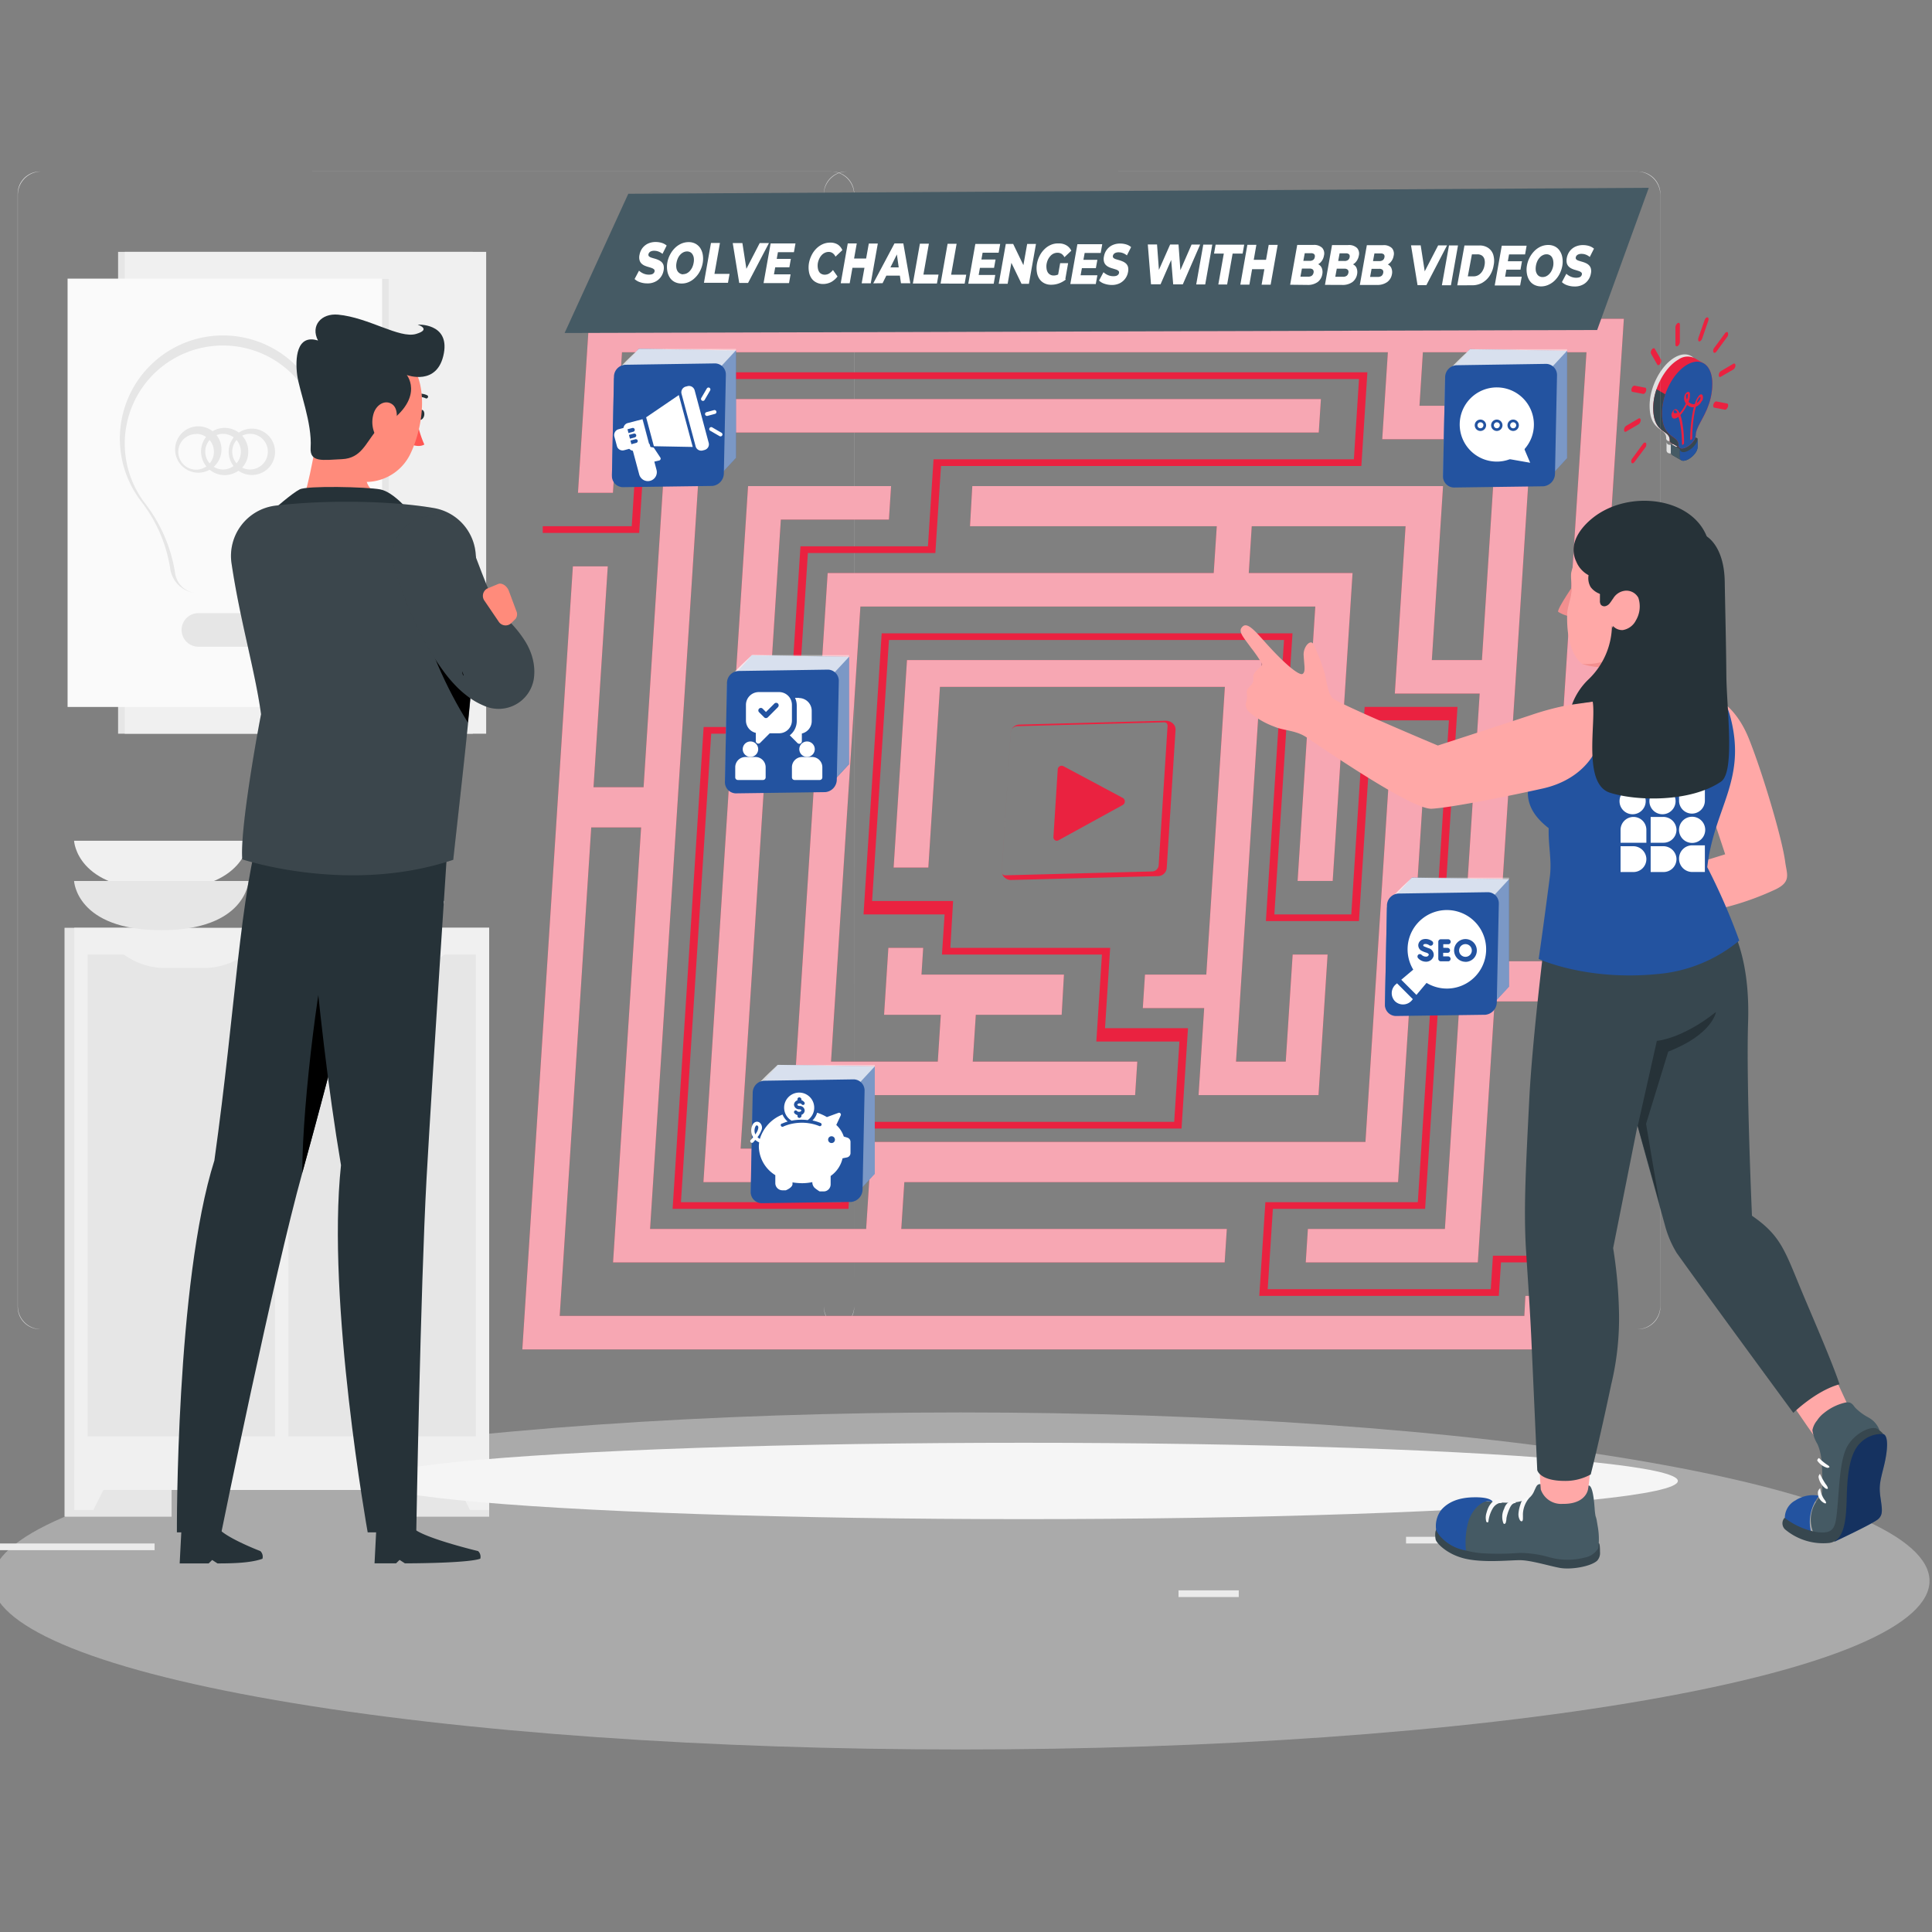 <svg id="Layer_1" data-name="Layer 1" xmlns="http://www.w3.org/2000/svg" viewBox="0 0 500 500"><rect x="0" y="0" width="500" height="500" fill="#808080" stroke="none"/><defs><style>.cls-1{fill:#e0e0e0;}.cls-2{fill:#37474f;}.cls-3{fill:#455a64;}.cls-4{fill:#ea2240;}.cls-5{fill:#2353a0;}.cls-6{fill:#aaa;}.cls-7{fill:#ebebeb;}.cls-8{fill:#f0f0f0;}.cls-9{fill:#e6e6e6;}.cls-10{fill:#f5f5f5;}.cls-11{fill:#fafafa;}.cls-12{opacity:0.6;}.cls-13,.cls-15,.cls-16,.cls-17,.cls-24{fill:#fff;}.cls-14{fill:none;}.cls-15,.cls-19{opacity:0.4;}.cls-15,.cls-16,.cls-19,.cls-24{isolation:isolate;}.cls-16{opacity:0.7;}.cls-17{fill-rule:evenodd;}.cls-18{fill:#ffa8a7;}.cls-20{fill:#263238;}.cls-21{fill:#f28f8f;}.cls-22{fill:#ff8b7b;}.cls-23{fill:#ff5652;}.cls-24{opacity:0.1;}</style></defs><title>Break Start-Up Challenges With Our Video</title><g id="freepik--idea-icon--inject-4"><path class="cls-1" d="M433.44,92.5c-3.6,2.08-6.52,7.66-6.52,12.46,0,6.88,4.28,5.58,4.28,8.36a.77.77,0,0,0,.65.84c.88.17,2.31-.62,3.18-1.83a2.88,2.88,0,0,0,.63-1.61h0c0-2.78,4.27-6.39,4.27-13.29C440,92.63,437,90.42,433.44,92.5Zm3.76,9a3,3,0,0,1-1.5,1.46c-.14.53-.28,1.17-.4,1.87a37.53,37.53,0,0,0-.54,6.17.63.63,0,0,1-.27.52h0c-.14.09-.26,0-.26-.19a38.43,38.43,0,0,1,.58-6.34c.11-.69.25-1.33.39-1.88a2,2,0,0,1-.69,0,2.4,2.4,0,0,1-1.05-.57,13.63,13.63,0,0,1-1,1.79,9,9,0,0,1-.69.84,10.37,10.37,0,0,1,.4,1.45,29.83,29.83,0,0,1,.55,5.73.6.6,0,0,1-.27.5c-.15.09-.27,0-.26-.21a30.32,30.32,0,0,0-.54-5.54,10.41,10.41,0,0,0-.41-1.45c-.66.51-1.19.55-1.5.28a1.25,1.25,0,0,1-.11-1.41,1.34,1.34,0,0,1,.73-.83c.42-.13.84.2,1.19,1a6.51,6.51,0,0,0,.63-.76,12,12,0,0,0,1-1.73,2.42,2.42,0,0,1-.39-1.79,1.66,1.66,0,0,1,.72-1.13c.36-.21.63-.1.73.29a4.58,4.58,0,0,1-.4,2.25,2.18,2.18,0,0,0,1,.57,1.67,1.67,0,0,0,.63,0,5.27,5.27,0,0,1,1.2-2.32c.28-.24.54-.24.73,0a1.57,1.57,0,0,1-.14,1.5Z"/><path class="cls-1" d="M435.9,111.62v2.19a2.94,2.94,0,0,1-.67,1.65c-.9,1.2-2.37,2.05-3.26,1.86a.79.79,0,0,1-.67-.89h0v-2a.8.8,0,0,0,.67.68c.89.18,2.36-.67,3.26-1.86A2.93,2.93,0,0,0,435.9,111.62Z"/><path class="cls-2" d="M437.11,112.16a3,3,0,0,1-.68,1.65,4.78,4.78,0,0,1-2.73,1.88l-1.25-.71v2a.86.86,0,0,0,.37.82l2.3,1.33a.94.94,0,0,0,.28.1c.9.17,2.37-.68,3.27-1.88a3,3,0,0,0,.68-1.66v-2.2Z"/><path class="cls-3" d="M432.85,117.8l2.29,1.32a.77.77,0,0,0,.29.1,1.41,1.41,0,0,0,.29,0l-1-1v-2l-1.05-.62h0l-1.25-.7v2A.87.87,0,0,0,432.85,117.8Z"/><path class="cls-4" d="M438.63,92.72a4.13,4.13,0,0,0-4.27.34c-3.6,2.08-6.51,7.66-6.51,12.46,0,6.88,4.27,5.58,4.27,8.36a.79.79,0,0,0,.37.74l2.27,1.31a.79.79,0,0,0,.29.11c.88.17,2.3-.63,3.19-1.83a3,3,0,0,0,.65-1.61c0-2.78,4.27-6.39,4.27-13.29,0-2.63-.87-4.48-2.25-5.27Z"/><path class="cls-5" d="M439.84,102.79a4.1,4.1,0,0,0-.74,1.51,2.09,2.09,0,0,0,.86-.88c.05-.1.21-.45.08-.63a.14.14,0,0,0-.17,0Z"/><path class="cls-5" d="M436.59,102a.43.43,0,0,0-.21.31,1.7,1.7,0,0,0,.21,1.06,2.85,2.85,0,0,0,.21-1.29C436.77,102,436.73,102,436.59,102Z"/><path class="cls-5" d="M433.33,106.11h0a.48.48,0,0,0-.15.22.43.43,0,0,0,.08.53c.17.14.47.14.85-.12C433.79,106.23,433.51,106.05,433.33,106.11Z"/><path class="cls-5" d="M436.64,94.38c-3.6,2.08-6.51,7.65-6.51,12.45,0,6.89,4.26,5.59,4.26,8.36a.79.79,0,0,0,.63.85c.88.17,2.3-.63,3.19-1.83a3,3,0,0,0,.65-1.61h0c0-2.78,4.27-6.39,4.27-13.29C443.16,94.51,440.25,92.3,436.64,94.38Zm3.76,9.43a3,3,0,0,1-1.51,1.46c-.14.53-.28,1.17-.4,1.87a37.53,37.53,0,0,0-.54,6.17.66.66,0,0,1-.26.52h0c-.15.09-.27,0-.27-.19a37.7,37.7,0,0,1,.55-6.37c.12-.68.25-1.33.4-1.87a2.3,2.3,0,0,1-.69-.05,2.4,2.4,0,0,1-1.06-.58,10.36,10.36,0,0,1-1.05,1.79,8,8,0,0,1-.69.85,10.37,10.37,0,0,1,.4,1.45,28.88,28.88,0,0,1,.55,5.72.63.63,0,0,1-.27.51c-.15.08-.26,0-.26-.21a30.43,30.43,0,0,0-.54-5.55,10.24,10.24,0,0,0-.4-1.44c-.66.5-1.19.54-1.51.28a1.27,1.27,0,0,1-.11-1.42,1.37,1.37,0,0,1,.73-.83c.43-.13.84.21,1.19,1a5.69,5.69,0,0,0,.63-.75,11.54,11.54,0,0,0,1-1.74,2.41,2.41,0,0,1-.4-1.79,1.66,1.66,0,0,1,.72-1.13c.36-.21.63-.09.73.29A4.37,4.37,0,0,1,437,104a2.05,2.05,0,0,0,1,.57,1.67,1.67,0,0,0,.63,0,5.22,5.22,0,0,1,1.22-2.34c.28-.23.55-.23.74,0a1.59,1.59,0,0,1-.11,1.54Z"/><path class="cls-5" d="M439.35,113.49v2.2a2.91,2.91,0,0,1-.67,1.64c-.9,1.21-2.36,2.06-3.25,1.87a.81.81,0,0,1-.68-.92h0v-2a.82.82,0,0,0,.68.71c.89.17,2.35-.68,3.25-1.87A2.86,2.86,0,0,0,439.35,113.49Z"/><path class="cls-2" d="M434.74,115.91l-2.25-1.29a.79.79,0,0,1-.37-.74c0-2.78-4.27-1.46-4.27-8.36a14.79,14.79,0,0,1,.86-4.79l2.27,1.32a15.06,15.06,0,0,0-.85,4.8c0,6.89,4.26,5.58,4.26,8.36A.81.81,0,0,0,434.74,115.91Z"/><path class="cls-2" d="M435.05,116a.79.79,0,0,1-.29-.11A1,1,0,0,0,435.05,116Z"/><path class="cls-4" d="M434.18,89.56c-.32.19-.58,0-.58-.43V84.72a1.37,1.37,0,0,1,.58-1.1c.32-.18.57,0,.57.43v4.41A1.33,1.33,0,0,1,434.18,89.56Z"/><path class="cls-4" d="M429.66,94.18c-.27.35-.63.43-.76.16l-1.6-2.77a1.14,1.14,0,0,1,.2-1.12c.27-.36.62-.44.76-.17l1.6,2.77A1.18,1.18,0,0,1,429.66,94.18Z"/><path class="cls-4" d="M426,101.23c-.15.45-.49.76-.76.71l-2.76-.53c-.27,0-.36-.45-.21-.9s.49-.75.76-.7l2.77.53C426.05,100.39,426.12,100.79,426,101.23Z"/><path class="cls-4" d="M424.61,108.74a1.37,1.37,0,0,1-.55,1.07l-3.21,1.87c-.3.18-.55,0-.55-.42a1.32,1.32,0,0,1,.55-1.06l3.21-1.88C424.36,108.15,424.61,108.34,424.61,108.74Z"/><path class="cls-4" d="M426,114.69a1.18,1.18,0,0,1-.2,1.13l-2.8,3.75c-.27.36-.63.44-.76.17a1.14,1.14,0,0,1,.21-1.12l2.76-3.76C425.47,114.5,425.81,114.42,426,114.69Z"/><path class="cls-4" d="M443.44,104.6c.16-.44.5-.76.76-.71l2.77.54c.26,0,.36.45.2.88s-.49.77-.75.72l-2.77-.53C443.38,105.44,443.29,105,443.44,104.6Z"/><path class="cls-4" d="M444.82,97.09a1.29,1.29,0,0,1,.56-1.06l3.19-1.88c.31-.18.56,0,.56.42a1.32,1.32,0,0,1-.56,1.06l-3.19,1.85C445,97.69,444.82,97.5,444.82,97.09Z"/><path class="cls-4" d="M443.44,91.14a1.19,1.19,0,0,1,.21-1.13l2.77-3.75c.26-.36.62-.44.75-.17a1.15,1.15,0,0,1-.2,1.13L444.2,91C443.94,91.35,443.6,91.41,443.44,91.14Z"/><path class="cls-4" d="M439.75,88.35c-.27,0-.36-.45-.21-.9l1.61-4.61c.15-.45.48-.76.75-.71s.36.45.2.89l-1.59,4.62C440.35,88.08,440,88.4,439.75,88.35Z"/></g><g id="freepik--Floor--inject-14"><path id="freepik--floor--inject-14-2" class="cls-6" d="M71.35,440c-97.91-17-97.92-44.67,0-61.7s256.66-17,354.57,0,97.92,44.66,0,61.7S169.27,457,71.35,440Z"/></g><rect class="cls-7" x="305" y="411.58" width="15.59" height="1.73"/><rect class="cls-7" x="363.88" y="397.72" width="13.86" height="1.73"/><rect class="cls-7" x="-1.56" y="399.45" width="41.57" height="1.73"/><rect class="cls-7" x="48.66" y="399.45" width="12.12" height="1.73"/><path class="cls-7" d="M221.08,338a6.06,6.06,0,0,1-6.08,6H10.61a6,6,0,0,1-6-6V50.39a6.06,6.06,0,0,1,6-6H215a6.05,6.05,0,0,1,6.05,6h0ZM10.36,44.39a5.79,5.79,0,0,0-5.78,5.8v288A5.8,5.8,0,0,0,10.36,344H215.28a5.82,5.82,0,0,0,5.8-5.8V50.2a5.82,5.82,0,0,0-5.8-5.8Z"/><path class="cls-7" d="M423.68,344H219.25a6.06,6.06,0,0,1-6.05-6V50.39a6.07,6.07,0,0,1,6.05-6H423.68a6.06,6.06,0,0,1,6,6V338A6,6,0,0,1,423.68,344ZM219,44.39a5.82,5.82,0,0,0-5.8,5.8v288A5.83,5.83,0,0,0,219,344H423.91a5.81,5.81,0,0,0,5.79-5.8V50.2a5.81,5.81,0,0,0-5.79-5.8Z"/><path class="cls-8" d="M19.17,217.59s.57,12.74,22.57,12.74,22.59-12.74,22.59-12.74Z"/><rect class="cls-9" x="98.89" y="240.11" width="27.71" height="152.41"/><polygon class="cls-8" points="121.64 390.79 126.6 390.79 126.6 380.4 116.44 380.4 121.64 390.79"/><rect class="cls-9" x="16.7" y="240.11" width="27.71" height="152.41"/><rect class="cls-8" x="19.22" y="240.11" width="107.38" height="145.49"/><rect class="cls-9" x="74.64" y="247.04" width="48.5" height="124.7"/><rect class="cls-9" x="22.68" y="247.04" width="48.5" height="124.7"/><path class="cls-8" d="M52.53,250.5H43A18.08,18.08,0,0,1,32,247H63.47A18,18,0,0,1,52.53,250.5Z"/><path class="cls-8" d="M104.19,250.5H94.65a18.08,18.08,0,0,1-11-3.46h31.41A18,18,0,0,1,104.19,250.5Z"/><polygon class="cls-8" points="24.17 390.79 19.22 390.79 19.22 380.4 29.37 380.4 24.17 390.79"/><path class="cls-9" d="M19.17,228s.57,12.73,22.57,12.73S64.33,228,64.33,228Z"/><path class="cls-10" d="M87.53,226.25s.35,7.77,13.72,7.77,13.69-7.77,13.69-7.77Z"/><path class="cls-9" d="M87.53,233.18s.35,7.76,13.72,7.76,13.69-7.76,13.69-7.76Z"/><rect class="cls-9" x="30.56" y="65.18" width="91.8" height="124.7"/><rect class="cls-8" x="32.29" y="65.18" width="93.53" height="124.7"/><rect class="cls-11" x="17.49" y="72.11" width="83.14" height="110.85"/><rect class="cls-9" x="98.89" y="72.11" width="1.73" height="110.85"/><path class="cls-9" d="M64.22,153.51H51.32a7.37,7.37,0,0,1-7.26-6.29,37.76,37.76,0,0,0-7.55-17.49,26.7,26.7,0,1,1,42.42,0,37.73,37.73,0,0,0-7.5,17.52A7.28,7.28,0,0,1,64.22,153.51Zm-6.5-64.09a25.38,25.38,0,0,0-20.24,40.76,39.34,39.34,0,0,1,7.85,18.21,6,6,0,0,0,5.9,5.12h13A5.92,5.92,0,0,0,70,148.45a39.36,39.36,0,0,1,7.86-18.24,25.37,25.37,0,0,0-19.4-40.78Z"/><path class="cls-9" d="M51.36,167.37H64.11A4.35,4.35,0,0,0,68.44,163h0a4.33,4.33,0,0,0-4.33-4.32H51.36A4.34,4.34,0,0,0,47,163h0a4.35,4.35,0,0,0,4.33,4.37Z"/><path class="cls-9" d="M60.63,122.43a6.11,6.11,0,1,1,3.62-5.55h0A5.88,5.88,0,0,1,60.63,122.43Zm-2.89-10.15a4.61,4.61,0,1,0,4.6,4.62h0a4.6,4.6,0,0,0-4.59-4.61Z"/><path class="cls-9" d="M51.32,122.33a6,6,0,1,1,6-6h0a6,6,0,0,1-6,6Zm-.56-10a4.61,4.61,0,1,0,4.6,4.62h0a4.6,4.6,0,0,0-4.54-4.66h-.06Z"/><path class="cls-9" d="M67.55,122.44a6,6,0,1,1,3.63-5.55h0A5.91,5.91,0,0,1,67.55,122.44Zm-2.84-10.16a4.61,4.61,0,1,0,4.61,4.61h0a4.6,4.6,0,0,0-4.59-4.61Z"/><ellipse id="freepik--path--inject-2" class="cls-10" cx="264.96" cy="383.27" rx="169.27" ry="9.88"/><path class="cls-4" d="M260.82,227.61a2.7,2.7,0,0,1-.73-.43,2.12,2.12,0,0,1-.82-1.78l2.3-35.8a2.28,2.28,0,0,1,2.27-2.08l37.84-1a2.63,2.63,0,0,1,1.74.62,2.07,2.07,0,0,1,.81,1.77l-2.29,35.83a2.3,2.3,0,0,1-2.27,2l-37.84,1A2.68,2.68,0,0,1,260.82,227.61ZM301.63,187a.87.87,0,0,0-.45-.06l-38,1a1.74,1.74,0,0,0-1.61,1.61l-2.3,35.95a1,1,0,0,0,.29.85,1.1,1.1,0,0,0,.63.18l38-1a1.73,1.73,0,0,0,1.67-1.57l2.3-36a1,1,0,0,0-.29-.85A.66.66,0,0,0,301.63,187Z"/><path class="cls-4" d="M272.63,216.58l1.11-17.4a1,1,0,0,1,1-1,.88.88,0,0,1,.42.08l15.49,8.28a1.06,1.06,0,0,1,.26,1.48,1.1,1.1,0,0,1-.38.33l-16.6,9.12a.85.85,0,0,1-1.17-.32A.81.81,0,0,1,272.63,216.58Z"/><polygon class="cls-4" points="394.5 340.56 144.85 340.56 153.01 214.13 165.92 214.13 158.66 326.71 316.94 326.71 317.5 318.05 233.25 318.05 234.04 305.93 361.82 305.93 368.96 195.08 359.87 195.08 353.38 295.53 225.61 295.53 224.16 318.05 168.24 318.05 181.53 111.94 341.29 111.94 341.85 103.28 173.03 103.28 166.56 203.74 153.6 203.74 157.29 146.58 148.26 146.58 135.18 349.23 402.95 349.23 403.84 335.37 394.77 335.37 394.5 340.56"/><polygon class="cls-4" points="152.49 82.5 149.58 127.53 158.63 127.53 160.97 91.16 359.18 91.16 357.72 113.67 387.21 113.67 383.52 170.83 370.56 170.83 373.46 125.8 251.63 125.8 251.04 136.19 314.9 136.19 314.11 148.31 214.2 148.31 205.72 279.78 205.42 284.31 204.59 297.26 191.67 297.26 197.93 200.27 188.86 200.27 182.05 305.93 213.05 305.93 214.5 283.41 293.77 283.41 294.33 274.75 251.75 274.75 252.54 262.63 274.76 262.63 275.35 252.23 238.48 252.23 238.92 245.31 229.91 245.31 228.8 262.63 243.48 262.63 242.7 274.75 215.07 274.75 222.67 156.97 340.4 156.97 335.82 227.99 344.9 227.99 350.04 148.31 323.18 148.31 323.95 136.19 363.76 136.19 360.98 179.49 382.94 179.49 379.48 233.18 388.55 233.18 396.81 105.01 367.36 105.01 368.24 91.16 410.58 91.16 400.42 248.77 378.41 248.77 373.94 318.05 338.48 318.05 337.93 326.71 382.46 326.71 386.82 259.16 399.81 259.16 396.13 316.32 405.17 316.32 420.25 82.5 152.49 82.5"/><polygon class="cls-4" points="199.29 177.76 202.08 134.46 230.05 134.46 230.61 125.8 193.6 125.8 190.25 177.76 199.29 177.76"/><polygon class="cls-4" points="310.19 283.41 341.23 283.41 343.58 247.04 334.54 247.04 332.75 274.75 319.88 274.75 320.71 261.92 320.99 257.43 326.58 170.83 234.73 170.83 231.27 224.52 240.25 224.52 243.26 177.76 317 177.76 312.19 252.23 296.32 252.23 295.76 260.89 311.64 260.89 310.19 283.41"/><g class="cls-12"><polygon class="cls-13" points="394.5 340.56 144.85 340.56 153.01 214.13 165.92 214.13 158.66 326.71 316.94 326.71 317.5 318.05 233.25 318.05 234.04 305.93 361.82 305.93 368.96 195.08 359.87 195.08 353.38 295.53 225.61 295.53 224.16 318.05 168.24 318.05 181.53 111.94 341.29 111.94 341.85 103.28 173.03 103.28 166.56 203.74 153.6 203.74 157.29 146.58 148.26 146.58 135.18 349.23 402.95 349.23 403.84 335.37 394.77 335.37 394.5 340.56"/><polygon class="cls-13" points="152.49 82.5 149.58 127.53 158.63 127.53 160.97 91.16 359.18 91.16 357.72 113.67 387.21 113.67 383.52 170.83 370.56 170.83 373.46 125.8 251.63 125.8 251.04 136.19 314.9 136.19 314.11 148.31 214.2 148.31 205.72 279.78 205.42 284.31 204.59 297.26 191.67 297.26 197.93 200.27 188.86 200.27 182.05 305.93 213.05 305.93 214.5 283.41 293.77 283.41 294.33 274.75 251.75 274.75 252.54 262.63 274.76 262.63 275.35 252.23 238.48 252.23 238.92 245.31 229.91 245.31 228.8 262.63 243.48 262.63 242.7 274.75 215.07 274.75 222.67 156.97 340.4 156.97 335.82 227.99 344.9 227.99 350.04 148.31 323.18 148.31 323.95 136.19 363.76 136.19 360.98 179.49 382.94 179.49 379.48 233.18 388.55 233.18 396.81 105.01 367.36 105.01 368.24 91.16 410.58 91.16 400.42 248.77 378.41 248.77 373.94 318.05 338.48 318.05 337.93 326.71 382.46 326.71 386.82 259.16 399.81 259.16 396.13 316.32 405.17 316.32 420.25 82.5 152.49 82.5"/><polygon class="cls-13" points="199.29 177.76 202.08 134.46 230.05 134.46 230.61 125.8 193.6 125.8 190.25 177.76 199.29 177.76"/><polygon class="cls-13" points="310.19 283.41 341.23 283.41 343.58 247.04 334.54 247.04 332.75 274.75 319.88 274.75 320.71 261.92 320.99 257.43 326.58 170.83 234.73 170.83 231.27 224.52 240.25 224.52 243.26 177.76 317 177.76 312.19 252.23 296.32 252.23 295.76 260.89 311.64 260.89 310.19 283.41"/></g><polygon class="cls-4" points="387.89 335.37 325.9 335.37 327.48 311.12 366.93 311.12 374.98 186.42 355.04 186.42 351.69 238.38 327.61 238.38 332.3 165.63 230.06 165.63 225.7 233.18 246.66 233.18 245.95 245.31 287.31 245.31 285.98 266.09 307.45 266.09 305.78 292.07 220.92 292.07 219.58 312.85 174.07 312.85 182.1 188.15 204.14 188.15 207.16 141.39 240.15 141.39 241.6 118.87 350.38 118.87 351.71 98.09 167.99 98.09 165.42 137.92 140.46 137.92 140.46 136.19 163.49 136.19 166.05 96.35 353.88 96.35 352.32 120.6 243.53 120.6 242.07 143.12 209.08 143.12 206.07 189.88 184.06 189.88 176.23 311.12 217.66 311.12 219 290.34 303.88 290.34 305.23 269.55 283.73 269.55 285.18 247.04 243.78 247.04 244.46 236.65 223.48 236.65 228.18 163.9 334.5 163.9 329.8 236.65 349.71 236.65 353.17 182.95 377.2 182.95 368.82 312.85 329.42 312.85 328.08 333.64 385.81 333.64 386.37 324.98 412.38 324.98 412.38 326.71 388.46 326.71 387.89 335.37"/><polyline class="cls-14" points="158.65 85.49 159.21 85.49 183.08 87.89 183.08 114.23 183.08 86.69"/><path class="cls-5" d="M405.56,90.81v27.76L402.41,122l-2.28,2.48a2.65,2.65,0,0,1-1.93.9l-22.1.32a2.7,2.7,0,0,1-2.64-2.76v-.17l.26-12.15.1-5,.15-7v-.38a3.6,3.6,0,0,1,.82-1.7l.91-1c.28-.29.59-.64.95-1,1.77-1.91,3.46-3.81,3.77-4.17"/><path class="cls-15" d="M405.56,90.37h0v28.2L402.41,122l-2.28,2.48a2.65,2.65,0,0,1-1.93.9l-22.1.32a2.7,2.7,0,0,1-2.64-2.76v-.17l.26-12.15.1-5,.15-7v-.38a3.6,3.6,0,0,1,.82-1.7l.91-1c.28-.29.59-.64.95-1,1.77-1.91,3.46-3.81,3.77-4.17"/><path class="cls-16" d="M380.42,90.37c-.33.39-2.62,2.39-4.43,4.34h0c-.68.72-1.22,1.31-1.46,1.55a3.27,3.27,0,0,1,1.18-.72,1.85,1.85,0,0,1,.66-.09l22.46-.32a2.51,2.51,0,0,1,1.88.86l1.15-1.22,3.71-4"/><path class="cls-16" d="M374.48,96.35l-.23.26a1.46,1.46,0,0,1,.16-.19Z"/><path class="cls-5" d="M399.44,125.85l-23.21.32a2.88,2.88,0,0,1-2.78-3s0-.08,0-.12L374,97.68a3.13,3.13,0,0,1,2.9-3.16l23.27-.35a2.88,2.88,0,0,1,2.78,3s0,.08,0,.12l-.52,25.34A3.3,3.3,0,0,1,399.44,125.85Z"/><path class="cls-13" d="M392.39,110.06a.78.78,0,1,1-.78-.78A.78.78,0,0,1,392.39,110.06Z"/><path class="cls-13" d="M383.9,110.06a.76.76,0,0,1-.75.77h0a.76.76,0,0,1-.78-.76h0a.78.78,0,0,1,.78-.78.76.76,0,0,1,.77.77Z"/><path class="cls-13" d="M388.14,110.06a.76.76,0,0,1-.75.77h0a.76.76,0,0,1-.78-.76h0a.78.78,0,0,1,.78-.78.76.76,0,0,1,.77.77Z"/><path class="cls-13" d="M396.31,113.36a9.49,9.49,0,0,0,.66-3.49,9.6,9.6,0,1,0-9.61,9.59h0a9.43,9.43,0,0,0,3.33-.6h.18l5.14.9-1.41-3.31a.34.34,0,0,1,.06-.36A9.73,9.73,0,0,0,396.31,113.36Zm-13.18-1.83a1.47,1.47,0,1,1,1.47-1.47,1.47,1.47,0,0,1-1.47,1.47Zm4.24,0a1.47,1.47,0,1,1,1.47-1.47,1.47,1.47,0,0,1-1.47,1.47Zm4.24,0a1.47,1.47,0,1,1,1.47-1.47,1.47,1.47,0,0,1-1.47,1.47Z"/><path class="cls-5" d="M219.73,170v27.77l-3.15,3.41-2.29,2.48a2.62,2.62,0,0,1-1.93.9l-22.1.32a2.7,2.7,0,0,1-2.63-2.77V202l.25-12.16.11-5,.14-7v-.38a3.53,3.53,0,0,1,.83-1.7c.1-.12.44-.48.91-1,.27-.28.58-.63.94-1,1.77-1.92,3.46-3.81,3.77-4.17"/><path class="cls-15" d="M219.73,169.54h0v28.2l-3.15,3.41-2.29,2.48a2.62,2.62,0,0,1-1.93.9l-22.1.32a2.7,2.7,0,0,1-2.63-2.77v-.16l.25-12.16.11-5,.14-7v-.38a3.53,3.53,0,0,1,.83-1.7c.1-.12.44-.48.91-1,.27-.28.58-.63.94-1,1.77-1.92,3.46-3.81,3.77-4.17"/><path class="cls-16" d="M194.58,169.54c-.33.39-2.62,2.38-4.43,4.34h0c-.68.72-1.22,1.3-1.46,1.54a3.31,3.31,0,0,1,1.19-.72,1.6,1.6,0,0,1,.65-.08L213,174.3a2.44,2.44,0,0,1,1.88.86L216,174l3.72-4"/><path class="cls-16" d="M188.64,175.52l-.23.26a1.46,1.46,0,0,1,.16-.19Z"/><path class="cls-5" d="M213.6,205l-23.21.32a2.89,2.89,0,0,1-2.78-3,.34.34,0,0,0,0-.1l.53-25.41a3.12,3.12,0,0,1,2.9-3.16l23.26-.35a2.88,2.88,0,0,1,2.78,3,.41.41,0,0,0,0,.11l-.52,25.35A3.27,3.27,0,0,1,213.6,205Z"/><path class="cls-13" d="M194.22,191.89a2,2,0,1,0,2,2A2,2,0,0,0,194.22,191.89Z"/><path class="cls-13" d="M198.15,198.55a2.65,2.65,0,0,0-2.65-2.64h-2.57a2.65,2.65,0,0,0-2.65,2.64v2.65a.68.68,0,0,0,.66.66h6.55a.68.68,0,0,0,.66-.66Z"/><path class="cls-13" d="M208.86,191.89a2,2,0,1,0,2,2A2,2,0,0,0,208.86,191.89Z"/><path class="cls-13" d="M212.82,198.55a2.65,2.65,0,0,0-2.65-2.64H207.6a2.65,2.65,0,0,0-2.65,2.64v2.65a.68.68,0,0,0,.66.66h6.55a.68.68,0,0,0,.66-.66Z"/><path class="cls-13" d="M201.64,179.11h-5.29a3.32,3.32,0,0,0-3.3,3.31v4a3.27,3.27,0,0,0,2.55,3.24v2.12a.66.66,0,0,0,1.13.47l2.48-2.48h2.43a3.31,3.31,0,0,0,3.31-3.31v-4a3.31,3.31,0,0,0-3.27-3.35Zm-.3,3.9-2.64,2.64a.66.66,0,0,1-.93,0h0l-1.32-1.32a.66.66,0,0,1,0-.93h0a.65.65,0,0,1,.92,0h0l.86.86,2.18-2.18a.65.65,0,0,1,.92,0h0a.67.67,0,0,1,0,.93Z"/><path class="cls-13" d="M206.75,180.6h-1a4.64,4.64,0,0,1,.45,2v4a4.69,4.69,0,0,1-1.81,3.7l2,2a.66.66,0,0,0,.93,0,.65.65,0,0,0,.2-.47v-2a3.29,3.29,0,0,0,2.55-3.25V184a3.31,3.31,0,0,0-3.27-3.35Z"/><path class="cls-5" d="M390.53,227.57v27.77l-3.15,3.41-2.28,2.48a2.65,2.65,0,0,1-1.93.9l-22.1.32a2.7,2.7,0,0,1-2.64-2.76v-.17l.26-12.16.1-5,.15-7V235a3.6,3.6,0,0,1,.82-1.7l.91-1c.28-.28.59-.63.95-1,1.77-1.92,3.46-3.81,3.77-4.17"/><path class="cls-15" d="M390.53,227.14h0v28.2l-3.15,3.41-2.28,2.48a2.65,2.65,0,0,1-1.93.9l-22.1.32a2.7,2.7,0,0,1-2.64-2.76v-.17l.26-12.16.1-5,.15-7V235a3.6,3.6,0,0,1,.82-1.7l.91-1c.28-.28.59-.63.95-1,1.77-1.92,3.46-3.81,3.77-4.17"/><path class="cls-16" d="M365.39,227.14c-.34.39-2.62,2.39-4.43,4.34h0c-.68.72-1.22,1.3-1.46,1.54a3.41,3.41,0,0,1,1.18-.72,1.64,1.64,0,0,1,.66-.08l22.46-.32a2.47,2.47,0,0,1,1.88.86l1.15-1.22,3.71-4"/><path class="cls-16" d="M359.45,233.12l-.23.26a1.46,1.46,0,0,1,.16-.19Z"/><path class="cls-5" d="M384.41,262.62l-23.21.32a2.88,2.88,0,0,1-2.78-3s0-.08,0-.12l.52-25.41a3.13,3.13,0,0,1,2.9-3.16l23.27-.35a2.88,2.88,0,0,1,2.78,3,.41.41,0,0,0,0,.11l-.52,25.35A3.29,3.29,0,0,1,384.41,262.62Z"/><path class="cls-13" d="M361.2,254.78a3,3,0,0,0-.28,4.23l.09.1h0a3,3,0,0,0,4.24-.07l.1-.11.29-.35-4.09-4.1Z"/><circle class="cls-13" cx="379.26" cy="245.98" r="1.65"/><path class="cls-13" d="M374.45,235.52a10.16,10.16,0,0,0-8.7,15.42l-3.1,2.62,3.92,3.92,2.62-3.11a10.16,10.16,0,1,0,5.26-18.85ZM367,247.11a.65.65,0,0,1,.91,0h0a1.57,1.57,0,0,0,1.12.46.68.68,0,0,0,.73-.46c.06-.29-.41-.49-.55-.54a6.52,6.52,0,0,1-1.47-.61,1.61,1.61,0,0,1-.68-1.51,1.68,1.68,0,0,1,1.22-1.36,2.76,2.76,0,0,1,2.4.52.65.65,0,0,1-.83,1h0a1.51,1.51,0,0,0-1.2-.28.38.38,0,0,0-.31.31.25.25,0,0,0,.15.26c.21.09.67.29,1.16.47a1.79,1.79,0,0,1,1.38,2,2,2,0,0,1-2,1.52,2.75,2.75,0,0,1-2-.89.65.65,0,0,1,0-.91Zm7.59-1.8a.67.67,0,0,1,.67.52.65.65,0,0,1-.52.76h-1.25v.92h1.24a.67.67,0,0,1,.67.52.65.65,0,0,1-.52.76h-2a.65.65,0,0,1-.65-.65v-4.42a.65.65,0,0,1,.65-.64h1.88a.67.67,0,0,1,.67.52.65.65,0,0,1-.52.76h-1.39v.92Zm4.67,3.6A2.94,2.94,0,1,1,382.2,246h0a2.93,2.93,0,0,1-2.93,2.93h0Z"/><path class="cls-5" d="M226.39,276v27.77l-3.14,3.41L221,309.67a2.65,2.65,0,0,1-1.93.9l-22.1.32a2.7,2.7,0,0,1-2.64-2.76V308l.26-12.15.1-5,.15-7v-.38a3.6,3.6,0,0,1,.82-1.7l.91-1c.28-.29.59-.64,1-1,1.77-1.92,3.46-3.81,3.77-4.17"/><path class="cls-15" d="M226.39,275.58h0v28.2l-3.14,3.41L221,309.67a2.65,2.65,0,0,1-1.93.9l-22.1.32a2.7,2.7,0,0,1-2.64-2.76V308l.26-12.15.1-5,.15-7v-.38a3.6,3.6,0,0,1,.82-1.7l.91-1c.28-.29.59-.64,1-1,1.77-1.92,3.46-3.81,3.77-4.17"/><path class="cls-16" d="M201.25,275.58c-.33.39-2.62,2.39-4.43,4.34h0c-.68.72-1.22,1.3-1.46,1.54a3.24,3.24,0,0,1,1.18-.71,1.49,1.49,0,0,1,.66-.09l22.46-.32a2.44,2.44,0,0,1,1.88.86l1.15-1.22,3.71-4"/><path class="cls-16" d="M195.31,281.56l-.23.26a1.46,1.46,0,0,1,.16-.19Z"/><path class="cls-5" d="M220.27,311.06l-23.21.32a2.88,2.88,0,0,1-2.78-3s0-.08,0-.12l.52-25.41a3.13,3.13,0,0,1,2.9-3.16l23.27-.35a2.88,2.88,0,0,1,2.78,3,.41.41,0,0,0,0,.11l-.52,25.35A3.27,3.27,0,0,1,220.27,311.06Z"/><path id="Layer1" class="cls-13" d="M206.87,282.76a3.9,3.9,0,0,0-2,7.27,12.82,12.82,0,0,1,2.55-.25,12.28,12.28,0,0,1,1.6.1,3.9,3.9,0,0,0-2.2-7.12Zm.55,5.79v.34a.66.66,0,0,1-.55.44.51.51,0,0,1-.48-.44v-.3a1.55,1.55,0,0,1-.81-.51.44.44,0,0,1,.08-.62h0a.43.43,0,0,1,.6.07h0a.67.67,0,0,0,.53.21.72.72,0,0,0,.45-.13.28.28,0,0,0,.13-.2c0-.21-.23-.32-.51-.32h-.07a1.32,1.32,0,0,1-1.31-1.2,1.26,1.26,0,0,1,.9-1.13v-.34a.5.5,0,0,1,.48-.43.64.64,0,0,1,.55.43v.3a1.62,1.62,0,0,1,.74.52.44.44,0,0,1-.61.63.39.39,0,0,1-.08-.1.7.7,0,0,0-.53-.21.67.67,0,0,0-.45.14.21.21,0,0,0-.1.28.24.24,0,0,0,.1.1.67.67,0,0,0,.45.14H207a1.25,1.25,0,0,1,1.25,1.2,1.24,1.24,0,0,1-.94,1.13Zm11.83,5.85-.88-.26a7.12,7.12,0,0,0-1.94-3l1.16-2.5a.45.45,0,0,0-.08-.48A.44.44,0,0,0,217,288l-3,1.1a12.14,12.14,0,0,0-2.52-1.13,4.65,4.65,0,0,1-1.22,2,12.92,12.92,0,0,1,2.09.64.44.44,0,0,1,.25.57h0a.45.45,0,0,1-.58.24,11.56,11.56,0,0,0-2.71-.73h0a11.75,11.75,0,0,0-1.78-.13,12.39,12.39,0,0,0-2.72.3,10.34,10.34,0,0,0-1.09.3,9.49,9.49,0,0,0-1,.39.44.44,0,0,1-.6-.15.44.44,0,0,1,.15-.61l.1,0a13.1,13.1,0,0,1,1.48-.54,4.76,4.76,0,0,1-1.33-1.81,9.85,9.85,0,0,0-5.87,6.31,2.67,2.67,0,0,1-.61-.45,7.14,7.14,0,0,0,1-1.76,1.68,1.68,0,0,0-.35-1.93,1.15,1.15,0,0,0-1-.29,1.41,1.41,0,0,0-.78.53,3.27,3.27,0,0,0,0,3.46,8.29,8.29,0,0,1-.62.71.44.44,0,0,0,0,.62.45.45,0,0,0,.63,0s.23-.25.55-.63a4.05,4.05,0,0,0,1,.64,8.47,8.47,0,0,0-.08,1.13,8.9,8.9,0,0,0,4.26,7.35v2.06a1.86,1.86,0,0,0,1.86,1.86h.85s1.85-.71,1.74-1.73V306a16.76,16.76,0,0,0,2.45.21,12.7,12.7,0,0,0,2.68-.28v.16a2.08,2.08,0,0,0,.58,1.31,10.09,10.09,0,0,0,1.31.94h1a1.89,1.89,0,0,0,.67-.11,1.85,1.85,0,0,0,1.18-1.75v-2.14a7.59,7.59,0,0,0,3.08-4.57l1.14-.23a1.15,1.15,0,0,0,.92-1.12V295.5a1.15,1.15,0,0,0-.91-1.1Zm-23.77-.81a2.49,2.49,0,0,1-.08-1.8c.14-.39.37-.71.66-.46a.61.61,0,0,1,.19.54,2.73,2.73,0,0,1-.32,1q-.21.38-.45.72Zm19.72,2.23a.88.88,0,1,1,.88-.88.87.87,0,0,1-.88.88Z"/><path class="cls-5" d="M190.48,90.72v27.76l-3.15,3.42-2.28,2.47a2.62,2.62,0,0,1-1.93.9l-22.1.33a2.71,2.71,0,0,1-2.64-2.78h0v-.15l.25-12.15.11-5,.14-7v-.39a3.76,3.76,0,0,1,.83-1.7l.91-1,.95-1c1.77-1.91,3.46-3.8,3.77-4.16"/><path class="cls-15" d="M190.48,90.29h0v28.19l-3.15,3.42-2.28,2.47a2.62,2.62,0,0,1-1.93.9l-22.1.33a2.71,2.71,0,0,1-2.64-2.78h0v-.15l.25-12.15.11-5,.14-7v-.39a3.76,3.76,0,0,1,.83-1.7l.91-1,.95-1c1.77-1.91,3.46-3.8,3.77-4.16"/><path class="cls-16" d="M165.34,90.29c-.34.38-2.62,2.38-4.43,4.33h0c-.69.72-1.23,1.31-1.46,1.55a3.27,3.27,0,0,1,1.18-.72,1.64,1.64,0,0,1,.66-.08L183.75,95a2.48,2.48,0,0,1,1.88.87l1.15-1.23,3.71-4"/><path class="cls-16" d="M159.4,96.26l-.23.26.16-.18Z"/><path class="cls-5" d="M184.36,125.76l-23.21.32a2.88,2.88,0,0,1-2.78-3,.41.41,0,0,0,0-.11l.52-25.41a3.12,3.12,0,0,1,2.9-3.16l23.27-.35A2.86,2.86,0,0,1,187.85,97s0,.1,0,.15l-.52,25.34A3.3,3.3,0,0,1,184.36,125.76Z"/><g id="Icon"><path class="cls-17" d="M162.37,111a.5.5,0,0,0-.61-.36h0l-1.67.45a1.48,1.48,0,0,0-.92.7A1.55,1.55,0,0,0,159,113c.2.73.47,1.72.66,2.45a1.48,1.48,0,0,0,.7.92,1.54,1.54,0,0,0,1.15.15l1.66-.45a.51.51,0,0,0,.36-.62Z"/><path class="cls-17" d="M168.18,115.11a.51.51,0,0,0-.62-.36l-3.51.94a.51.51,0,0,0-.36.62l1.74,6.48a2.35,2.35,0,0,0,1.08,1.41,2.31,2.31,0,0,0,1.76.23h0a2.31,2.31,0,0,0,1.64-2.82v0c-.64-2.42-1.73-6.48-1.73-6.48Z"/><path class="cls-17" d="M168,115.62a.5.5,0,0,0-.6.38.65.65,0,0,0,0,.24l.81,3a.49.49,0,0,0,.6.35h0l1.77-.41a.51.51,0,0,0,.39-.59.49.49,0,0,0-.08-.18l-1.59-2.4a.47.47,0,0,0-.32-.21Z"/><path class="cls-17" d="M184.78,106.14l-1.94.52a.51.51,0,0,0-.36.62.52.52,0,0,0,.62.35l1.94-.52a.5.5,0,0,0,.36-.61h0A.51.51,0,0,0,184.78,106.14Z"/><path class="cls-17" d="M182.92,100.55,181.49,103a.5.5,0,1,0,.87.5l1.43-2.46a.52.52,0,0,0-.19-.69.51.51,0,0,0-.68.2Z"/><path class="cls-17" d="M186.72,112l-2.46-1.43a.52.52,0,0,0-.67.28.5.5,0,0,0,.17.6l2.46,1.42a.5.5,0,1,0,.5-.87Z"/><path class="cls-17" d="M179.77,101a1.56,1.56,0,0,0-.7-.91,1.49,1.49,0,0,0-1.15-.15l-.47.12a1.52,1.52,0,0,0-1.07,1.85l3.65,13.6a1.48,1.48,0,0,0,.7.92,1.52,1.52,0,0,0,1.14.15l.48-.13a1.56,1.56,0,0,0,.91-.7,1.49,1.49,0,0,0,.15-1.15Z"/><path class="cls-17" d="M167.22,108l2,7.48,10.06.19-3.6-13.43Zm-.78.94,1.64,6.15L166.44,109Z"/><path class="cls-17" d="M161.42,111.36l2.22-.6a.51.51,0,0,1,.62.36.5.5,0,0,1-.36.61h0l-2.22.6.13.48,2.22-.59a.51.51,0,0,1,.62.36.5.5,0,0,1-.36.61h0l-2.22.6.13.48,2.22-.59a.49.49,0,0,1,.61.32v0a.51.51,0,0,1-.36.62l-2.22.59.09.33a1.51,1.51,0,0,0,1.83,1.08h0l3.81-1-1.9-7.13-3.82,1a1.46,1.46,0,0,0-.91.7,1.51,1.51,0,0,0-.16,1.14Z"/></g><g id="freepik--bottom--inject-14"><path class="cls-2" d="M372,395.75c-.66-.09-.65,1.87-.44,2.72s2.8,3.74,7.48,4.88,11.35.45,14.18.42,7.66,1.49,10.47,2,7.89-.3,9.63-1.84a2.94,2.94,0,0,0,.76-2.3c0-1.88-.16-2.26-.37-2.26Z"/><path class="cls-3" d="M413.28,393.78c.07.37.13.75.19,1.12a18.61,18.61,0,0,1,.17,5.77,5.19,5.19,0,0,1-3.52,2.43,17.72,17.72,0,0,1-9.58-.21,28.76,28.76,0,0,0-7.26-1,68.91,68.91,0,0,1-9.85.08,23.15,23.15,0,0,1-7.18-1.78A9,9,0,0,1,372,396.1a6.6,6.6,0,0,1,3.93-6.43,14.94,14.94,0,0,1,7.37-1.26c2.77.12,4.83.55,7.29.48a12.43,12.43,0,0,0,4.89-1,4.69,4.69,0,0,0,1.61-2.12c.44-.86.6-1.62,1.39-1.68,0,0,11.55.21,12.7.36s1.41,4.83,1.5,5.74a17.9,17.9,0,0,0,.25,2.19A6.11,6.11,0,0,1,413.28,393.78Z"/><path class="cls-11" d="M388.48,388.33a1.34,1.34,0,0,0-.58-.23c-1.12-.21-2,.85-2.53,1.69a8.14,8.14,0,0,0-.64,1.66,4,4,0,0,0-.12,2.18.37.37,0,0,0,.37.36c.2,0,.23-.26.24-.42a8.64,8.64,0,0,1,.95-2.92,3.78,3.78,0,0,1,.73-1A3.14,3.14,0,0,1,388,389c.17,0,.93,0,.75-.36a.47.47,0,0,0-.13-.15Z"/><path class="cls-11" d="M391.71,388.57a2.13,2.13,0,0,0-1.49.36,3.11,3.11,0,0,0-.93,1.5,4.68,4.68,0,0,0-.22,3.77c.19.34.51.18.62-.14a4.45,4.45,0,0,0,.18-1.15,10.44,10.44,0,0,1,.78-2.45,4.4,4.4,0,0,1,.5-.9,1.88,1.88,0,0,1,.52-.45l.3-.12h.31c0-.16-.16-.25-.33-.3Z"/><path class="cls-11" d="M395,387.65a1.77,1.77,0,0,0-1,.6,2.65,2.65,0,0,0-.48,1,9.36,9.36,0,0,0-.54,2.44,3,3,0,0,0,.36,1.69c.1.21.33.4.55.31s.23-.46.24-.67,0-.79,0-1.2a6.87,6.87,0,0,1,1.5-4,.23.23,0,0,0,0-.2c0-.1-.18-.12-.29-.1Z"/><path class="cls-5" d="M385,388.51c-1.13,0-3.59,1.43-4.87,4.88a19.76,19.76,0,0,0-.73,7.87,11.29,11.29,0,0,1-6.23-3.2,6.79,6.79,0,0,1-1.49-2.07,6.9,6.9,0,0,1,1.36-5.28c1.72-1.93,4.32-3.14,8.36-3.21,4.49-.09,4.87,1.12,4.87,1.12Z"/><path class="cls-18" d="M411.81,376.67s-.35,6-.82,8.69c-.25,1.49-1.78,3.93-6.58,3.84a5.55,5.55,0,0,1-5.65-3.72,93.37,93.37,0,0,1-.27-10.84Z"/><path class="cls-18" d="M479.14,365.65l-7.56-16.36L456.71,353s12.34,18.12,13.58,19.75C472.32,375.4,479.14,365.65,479.14,365.65Z"/><path class="cls-3" d="M486.4,370.36a8.87,8.87,0,0,1,0,2.06l-.54,7.14a16.44,16.44,0,0,1-.39,2.79,17.46,17.46,0,0,0-.12,3.39V390q0,.4,0,.81c.12.49-7.48,4.86-10.57,6.55l-.56.25a4.85,4.85,0,0,1-5-1.16,8.5,8.5,0,0,1,2.08-9.34s.39,0,.31-3a57.68,57.68,0,0,0-.24-6.44,13.17,13.17,0,0,0-1-3.91,9.58,9.58,0,0,1-1.32-3.62,5.48,5.48,0,0,1,1.2-2.51,7.74,7.74,0,0,1,1.87-2A13.46,13.46,0,0,1,477.5,363a2.52,2.52,0,0,1,1.22,0c.61.18,1,.79,1.39,1.29a14.1,14.1,0,0,0,3.44,2.55,6.24,6.24,0,0,1,2.81,3.14A1.26,1.26,0,0,0,486.4,370.36Z"/><path class="cls-5" d="M470.77,387.11a11.4,11.4,0,0,0-1,1.49h0a10.78,10.78,0,0,0-1.07,7.9c-5.37-.49-6.79-3.59-6.79-3.59a5.14,5.14,0,0,1,2.79-4.63,6,6,0,0,1,1.17-.62h0A7.94,7.94,0,0,1,470.77,387.11Z"/><path class="cls-5" d="M487.43,371.14c1.41.55,1.05,4.48.15,8.18s-1.38,5-.93,8.15.72,4.48-.55,5.65S474.73,399,474.73,399A36.88,36.88,0,0,0,477,387.29c.27-6.9.73-11.34,3.93-14.48A6.05,6.05,0,0,1,487.43,371.14Z"/><path class="cls-19" d="M487.43,371.14c1.41.55,1.05,4.48.15,8.18s-1.38,5-.93,8.15.72,4.48-.55,5.65S474.73,399,474.73,399A36.88,36.88,0,0,0,477,387.29c.27-6.9.73-11.34,3.93-14.48A6.05,6.05,0,0,1,487.43,371.14Z"/><path class="cls-2" d="M461.9,392.84a18.83,18.83,0,0,0,8.42,3.68c4.49.5,4.73-1.22,5.21-6.55s.65-12.72,2.75-16,5.64-4.68,7-4.35c.28-.15,1.66.88,2.12,1.5a7.72,7.72,0,0,0-6,2.36c-2.81,2.75-3.32,8.57-3.46,13.83s-.36,11.4-4.48,12A15.37,15.37,0,0,1,462,395.83a2.15,2.15,0,0,1-.18-3Z"/><path class="cls-11" d="M471.08,385.15a1.52,1.52,0,0,0-.61,1,3,3,0,0,0,1.5,2.77c.56.33,1,.19.13-.91A6,6,0,0,1,471.08,385.15Z"/><path class="cls-11" d="M471,381.43a1.35,1.35,0,0,0-.37.8,4.53,4.53,0,0,0,1.85,3c1,.44.45-.65,0-1.16A20,20,0,0,1,471,381.43Z"/><path class="cls-11" d="M470.75,377.33a.88.88,0,0,0-.46.66,4.74,4.74,0,0,0,2.63,1.89c.63-.05.8-.25,0-.77S471.44,378,470.75,377.33Z"/><path class="cls-2" d="M464.11,365.65s-22.21-30.2-30.18-41.39a26.76,26.76,0,0,1-3-7l-7.15-25.89L417.48,323a119.14,119.14,0,0,1,1.5,16,73,73,0,0,1-2,19.31c-3.23,15.31-5.3,23.27-5.3,23.27a13.45,13.45,0,0,1-6.68,1.68c-6.6,0-7.16-2.8-7.16-2.8s-1.07-23.8-1.5-33.31-1.14-18.93-1.5-25.18c-.46-10,0-19,.93-37.39.82-16.24,4.17-42.81,4.17-42.81l43.38-8.33s9.85,7,9.09,31c-.52,16.15,1,50.19,1,50.19,7.78,5.38,8.54,9.26,13.46,20.94,2.39,5.66,7.48,17.42,9.2,22.68C469.92,359.93,464.11,365.65,464.11,365.65Z"/><path class="cls-20" d="M423.85,291.38l4.94-22s6.47-.46,15.3-7.48c0,0-.82,5.78-12.35,10.25L426,290.84l3.48,20.64Z"/></g><polygon class="cls-18" points="417.57 171.54 419.22 188.62 434.49 187.68 433.28 168.73 417.57 171.54"/><path class="cls-21" d="M407,151.72s-4.16,6.09-3.73,6.63a8.81,8.81,0,0,0,2.61,1.09Z"/><path class="cls-18" d="M416.59,136.87c-2.82,1.5-7.69,2.9-9.88,11-.37,1.39.18,3.54,0,5.29s-1.09,4.14-1.13,5.72c-.21,8.22,2.15,11.38,3.59,12.72,1.13,1.08,7,1.5,10.12.54,3.85-1.18,12.19-5.23,16.11-11.53,4.61-7.48,5.55-17.32.24-21.19A20.09,20.09,0,0,0,416.59,136.87Z"/><path class="cls-21" d="M409.44,171.81a17.37,17.37,0,0,0,8.22.64l-.09-2.18a21.25,21.25,0,0,1-3.89,1.25A14.38,14.38,0,0,1,409.44,171.81Z"/><path class="cls-20" d="M412.44,133.85c-3.5,2.71-6.66,7-4.49,11.52a7,7,0,0,0,3.17,3.49,4.51,4.51,0,0,0,.54,3.07,5.11,5.11,0,0,0,2.19,1.68.65.65,0,0,1,.21.16.49.49,0,0,1,0,.24v1.39a1.8,1.8,0,0,0,.23,1.09,1.2,1.2,0,0,0,1.28.36,2.09,2.09,0,0,0,1.1-.82c.3-.36.53-.78.82-1.15a4.09,4.09,0,0,1,3.09-2A3.51,3.51,0,0,1,424,154.7a7.08,7.08,0,0,1-.64,5.87,4.62,4.62,0,0,1-3.38,2.49,3.18,3.18,0,0,1-2.54-1.06s-.6,6.75,4.87,9a21.18,21.18,0,0,0,11.44-.44c.6-.23,1.5-2,2-2.56.84-1,1.71-2,2.57-3a30,30,0,0,0,3.5-5.28,23.84,23.84,0,0,0,2.69-13.46,17.61,17.61,0,0,0-2.79-7.39C437.73,128.72,421.71,126.69,412.44,133.85Z"/><path class="cls-18" d="M437.07,179.63c5.67-1.33,12,2.69,15.56,11.59S461.21,217,462,223c.42,3.25,1.71,5.24-2.69,7.27a73.3,73.3,0,0,1-19.95,6c.22-.12-4.49-11.58-4.49-11.58l11.61-3.6-3.13-9.43Z"/><path class="cls-5" d="M447.92,185.93c-1.21-4.71-2.78-7.8-11.73-7.38H435c-3.19.47-7.64.74-15.84,1.35-1,.19-7,1.26-8.66,1.5l-1.42.79c-5.43,1.78-9.64,4.19-13.28,19.6-1,4.37-.42,8.33,5,12.54-.14,4.48.85,8.27.3,12.55-1.75,13.55-2.89,21.29-2.89,21.29s12.2,5.72,30.67,3.92a38.14,38.14,0,0,0,21.24-8.67,162.44,162.44,0,0,0-8.28-19C443.59,209.11,452,202.09,447.92,185.93Z"/><path class="cls-18" d="M413.83,181.41A71.18,71.18,0,0,0,396.39,185c-9.88,3.28-24.28,7.94-24.28,7.94s-26-10.91-27.27-12.29-1.61-5-2.06-6.58A49.45,49.45,0,0,0,340,166.9c-.71-1.76-2.75.42-2.62,2.68.19,3,.51,4.2-.22,4.8s-4.13-2-9.11-7.48c-2.9-3.18-5.07-6-6.43-4.78s0,2.55,2.14,5.51a39.09,39.09,0,0,1,2.81,4.06c.27.48-.47.92-.74,1.21-.52.52-1.49,1.37-1.49,2.15a6.74,6.74,0,0,1,0,1.27c-.23,1-1.33,1.5-1.62,2.37-.19.67.11,1.39,0,2.08a9.9,9.9,0,0,1-.33,1.3,2.79,2.79,0,0,0,1.05,2.34,21.49,21.49,0,0,0,6.37,3.65c2.29,1,5.37.93,8,2.56,2.33,1.5,27.47,19,32.72,18.68,4.8-.27,18.71-3,28.58-5.2,11.25-2.44,17.66-11.43,15-22A1.45,1.45,0,0,1,413.83,181.41Z"/><g id="freepik--Character--inject-2"><path class="cls-20" d="M55.48,300.34c5.68-40.68,6.42-67.88,12.38-87.93l34.32-.52S85.8,276.45,78.29,303.33s-21,93.25-21,93.25H45.78S45.47,331.83,55.48,300.34Z"/><path d="M85.63,241.72c-2.52,5.82-7.43,43.18-7.4,61.82l.11-.43c2.64-9.45,6.38-23.55,10.12-37.9Z"/><path class="cls-20" d="M67.38,401.42S57.3,397.56,56.19,395H47l-.5,9.61H54l.91-.89,1.37.89c4.54,0,8.73-.17,11.64-1.2A2,2,0,0,0,67.38,401.42Z"/><path class="cls-20" d="M88.25,301.55c-6.85-40.43-9.71-89.14-9.71-89.14l37.73-.61s-4.34,65.69-5.88,93.21c-1.57,28.61-2.66,91.57-2.66,91.57H95.16S84.45,336.91,88.25,301.55Z"/><path class="cls-22" d="M83.16,108.09c-1.68,7.28-2.94,16.63-5,22,3.65,3.39,9.57,7.6,17.46,7.49s6.44-5.45,4.32-8.2c-5.65-2.85-5.88-5.74-4.49-8.27Z"/><path class="cls-20" d="M70.79,131.87s4.79-4.22,6.77-5.22,17.27-.65,20.82,0,7.85,6,7.85,6Z"/><path class="cls-20" d="M108.09,107.17c-.17.72.09,1.38.55,1.48s1-.4,1.14-1.11-.09-1.37-.55-1.47S108.25,106.47,108.09,107.17Z"/><path class="cls-23" d="M107.82,108.17a26.17,26.17,0,0,0,2,6.87c-1.53.9-3.55-.1-3.55-.1Z"/><path class="cls-20" d="M110.55,103.07a.41.41,0,0,1-.4,0,3.4,3.4,0,0,0-3.09.11.42.42,0,0,1-.59-.13.44.44,0,0,1,.13-.6,4.25,4.25,0,0,1,3.92-.17.41.41,0,0,1,.24.54h0a.49.49,0,0,1-.18.2Z"/><path class="cls-22" d="M84.43,99.92c-1.42,8.83-2.71,14,.71,19.43,5.16,8.2,16.89,6.53,21-1.76,3.66-7.46,5.37-20.71-2.44-26a12.39,12.39,0,0,0-17.23,3.17l0,0A12.55,12.55,0,0,0,84.43,99.92Z"/><path class="cls-20" d="M97.42,111.39c-2.82,3.31-3.92,7.2-8.9,7.44s-8.37.92-8.13-2.94c.42-6.45-2.94-14.72-3.48-18.84s-.23-10.69,5.39-8.92c-2-3.83.83-7.11,5.2-6.7,7.93.75,15.86,6.25,20.17,5,4.13-1.22.42-2.42.42-2.42s8.2-.45,6.79,7.37c-1.58,8.71-9.6,5.67-9.6,5.67S110.75,103.8,97.42,111.39Z"/><path class="cls-22" d="M96.65,107.17a7.5,7.5,0,0,0,.55,5.52c1.16,2.11,3.46,1.14,4.56-1.14,1-2,1.59-5.62-.27-6.93S97.29,104.8,96.65,107.17Z"/><path class="cls-20" d="M71.3,130.86c12.22-1.5,29.57-1.36,41.08.64a13.07,13.07,0,0,1,10.73,11.86c1.44,17.55-2.45,48.26-5.81,79.15-27.09,9.1-54.59-.11-54.59-.11-.6-6.25,2.76-26.67,4.85-37.57-1.54-11.27-5.44-24.15-7.65-39.11A13.11,13.11,0,0,1,71,130.9Z"/><path class="cls-24" d="M71.3,130.86c12.22-1.5,29.57-1.36,41.08.64a13.07,13.07,0,0,1,10.73,11.86c1.44,17.55-2.45,48.26-5.81,79.15-27.09,9.1-54.59-.11-54.59-.11-.6-6.25,2.76-26.67,4.85-37.57-1.54-11.27-5.44-24.15-7.65-39.11A13.11,13.11,0,0,1,71,130.9Z"/><path d="M108.09,155.46c1.84,10.58,7.7,23.18,13,31.52.74-7.3,1.36-14.27,1.75-20.68Z"/><path class="cls-20" d="M121.88,140.79l1.38,3.71,1.46,3.82c1,2.54,2,5,3,7.43.52,1.2,1.06,2.37,1.61,3.48s1.09,2.18,1.64,3.14,1.12,1.78,1.54,2.39.79.88.14.66l-13,7a5.14,5.14,0,0,0,0,1.66,1.94,1.94,0,0,0,.2.66c.1.22.14.09.09-.13a8.62,8.62,0,0,0-1-2.1,55.92,55.92,0,0,0-3.68-5.45c-1.39-1.9-2.94-3.8-4.43-5.74s-3.13-3.93-4.59-5.89l-.14-.2a5.28,5.28,0,0,1,6.52-7.9,72.72,72.72,0,0,1,7.07,3.93,73.62,73.62,0,0,1,6.68,4.7c1.09.85,2.16,1.76,3.23,2.73a38.65,38.65,0,0,1,3.21,3.19,29,29,0,0,1,3.21,4.26,16.26,16.26,0,0,1,1.56,3.39,14.4,14.4,0,0,1,.58,2.52,13.26,13.26,0,0,1,0,3.56,9.22,9.22,0,0,1-10.49,7.74h0a9.37,9.37,0,0,1-2.09-.57l-.44-.19a18.71,18.71,0,0,1-4-2.3,25.74,25.74,0,0,1-2.75-2.36,36,36,0,0,1-3.83-4.53,63.85,63.85,0,0,1-5.32-8.7c-1.52-2.87-2.8-5.76-4-8.65-.58-1.47-1.15-3-1.66-4.39-.27-.74-.53-1.47-.77-2.23l-.73-2.34a10.41,10.41,0,0,1,19.69-6.75Z"/><path class="cls-24" d="M121.88,140.79l1.38,3.71,1.46,3.82c1,2.54,2,5,3,7.43.52,1.2,1.06,2.37,1.61,3.48s1.09,2.18,1.64,3.14,1.12,1.78,1.54,2.39.79.88.14.66l-13,7a5.14,5.14,0,0,0,0,1.66,1.94,1.94,0,0,0,.2.66c.1.22.14.09.09-.13a8.62,8.62,0,0,0-1-2.1,55.92,55.92,0,0,0-3.68-5.45c-1.39-1.9-2.94-3.8-4.43-5.74s-3.13-3.93-4.59-5.89l-.14-.2a5.28,5.28,0,0,1,6.52-7.9,72.72,72.72,0,0,1,7.07,3.93,73.62,73.62,0,0,1,6.68,4.7c1.09.85,2.16,1.76,3.23,2.73a38.65,38.65,0,0,1,3.21,3.19,29,29,0,0,1,3.21,4.26,16.26,16.26,0,0,1,1.56,3.39,14.4,14.4,0,0,1,.58,2.52,13.26,13.26,0,0,1,0,3.56,9.22,9.22,0,0,1-10.49,7.74h0a9.37,9.37,0,0,1-2.09-.57l-.44-.19a18.71,18.71,0,0,1-4-2.3,25.74,25.74,0,0,1-2.75-2.36,36,36,0,0,1-3.83-4.53,63.85,63.85,0,0,1-5.32-8.7c-1.52-2.87-2.8-5.76-4-8.65-.58-1.47-1.15-3-1.66-4.39-.27-.74-.53-1.47-.77-2.23l-.73-2.34a10.41,10.41,0,0,1,19.69-6.75Z"/><path class="cls-22" d="M131.72,153l1.89,5.08a2,2,0,0,1-.19,2.09l-1.19,1.17a2.12,2.12,0,0,1-3-.23l0,0a2.35,2.35,0,0,1-.23-.32l-3.57-5.25a2.16,2.16,0,0,1,.33-3,1.69,1.69,0,0,1,.36-.23l2.78-1.16C129.86,150.72,131.25,151.64,131.72,153Z"/><path class="cls-20" d="M123.73,401.42s-16.14-3.86-17.16-6.44H97.42l-.49,9.61h5.57l.91-.89,1.37.89c4.55,0,16.62-.17,19.52-1.2A2,2,0,0,0,123.73,401.42Z"/></g><polygon class="cls-3" points="413.34 85.41 146.12 86.18 162.6 50.15 426.7 48.61 413.34 85.41"/><path class="cls-13" d="M167.5,73.34a5.58,5.58,0,0,1-1.9-.32,3.66,3.66,0,0,1-1.37-.81l1.15-2.16a4.06,4.06,0,0,0,1.14.74,3.5,3.5,0,0,0,1.39.29,3.08,3.08,0,0,0,.8-.1,1.12,1.12,0,0,0,.47-.3.83.83,0,0,0,.22-.45.55.55,0,0,0-.16-.54,1.79,1.79,0,0,0-.62-.34c-.26-.1-.54-.18-.85-.27a8.07,8.07,0,0,1-.94-.33,2.81,2.81,0,0,1-.82-.55,1.93,1.93,0,0,1-.5-.89,2.89,2.89,0,0,1,0-1.37,4.19,4.19,0,0,1,.69-1.66,3.92,3.92,0,0,1,1.42-1.2,4.62,4.62,0,0,1,2.1-.45,5.39,5.39,0,0,1,1.55.23,3.46,3.46,0,0,1,1.26.69l-1.08,2.15a3.75,3.75,0,0,0-1.06-.61,3.07,3.07,0,0,0-1.08-.19,2,2,0,0,0-.8.13,1.15,1.15,0,0,0-.48.33,1,1,0,0,0-.21.44.58.58,0,0,0,.16.56,1.79,1.79,0,0,0,.61.32c.26.09.55.17.87.26a6.08,6.08,0,0,1,.93.34,3,3,0,0,1,.82.53,1.9,1.9,0,0,1,.52.87,3.08,3.08,0,0,1,0,1.35,4,4,0,0,1-.7,1.65,3.8,3.8,0,0,1-1.43,1.21A4.35,4.35,0,0,1,167.5,73.34Z"/><path class="cls-13" d="M176.35,73.37a3.78,3.78,0,0,1-1.75-.4,3.24,3.24,0,0,1-1.25-1.13,4.56,4.56,0,0,1-.65-1.71,6.41,6.41,0,0,1,0-2.14,6.93,6.93,0,0,1,.73-2.12,6.73,6.73,0,0,1,1.25-1.7,5.6,5.6,0,0,1,1.65-1.12,4.74,4.74,0,0,1,1.89-.39,3.64,3.64,0,0,1,1.74.4,3.45,3.45,0,0,1,1.25,1.12,4.53,4.53,0,0,1,.66,1.7,6.41,6.41,0,0,1,0,2.14,7.47,7.47,0,0,1-.72,2.15,6.37,6.37,0,0,1-1.26,1.7A5.22,5.22,0,0,1,178.24,73,4.4,4.4,0,0,1,176.35,73.37Zm.42-2.41a2.24,2.24,0,0,0,.92-.2,2.8,2.8,0,0,0,.81-.6,4.41,4.41,0,0,0,.63-.92,4.8,4.8,0,0,0,.38-1.22,3.79,3.79,0,0,0,.05-1.21,2.38,2.38,0,0,0-.31-.93,1.55,1.55,0,0,0-.59-.6,1.77,1.77,0,0,0-.84-.21,2.23,2.23,0,0,0-.91.2,2.71,2.71,0,0,0-.82.6,3.42,3.42,0,0,0-.63.92,4.8,4.8,0,0,0-.38,1.22,3.79,3.79,0,0,0-.05,1.21,2.37,2.37,0,0,0,.3.93,1.67,1.67,0,0,0,.61.6,1.64,1.64,0,0,0,.83.25Z"/><path class="cls-13" d="M182.18,73.19,184,62.88h2.32l-1.42,8h3.91l-.41,2.31Z"/><path class="cls-13" d="M191.31,73.22,189.63,62.9h2.5l1.39,8.93H192l4.61-8.92H199l-5.4,10.31Z"/><path class="cls-13" d="M200.3,71h4.3l-.4,2.27h-6.59L199.44,63h6.43l-.4,2.26h-4.14Zm.56-4h3.81l-.38,2.17h-3.82Z"/><path class="cls-13" d="M213,73.5a3.78,3.78,0,0,1-1.72-.4A3.25,3.25,0,0,1,210,72a4.15,4.15,0,0,1-.65-1.7,6.59,6.59,0,0,1,0-2.17,7.55,7.55,0,0,1,.73-2.16,6.49,6.49,0,0,1,1.25-1.7,5.64,5.64,0,0,1,1.63-1.1,4.76,4.76,0,0,1,1.86-.38,3.62,3.62,0,0,1,2,.5A3.24,3.24,0,0,1,218,64.74l-1.78,1.68a2.19,2.19,0,0,0-.72-.9,1.7,1.7,0,0,0-1-.32,2.3,2.3,0,0,0-1,.21,2.57,2.57,0,0,0-.83.59,3.63,3.63,0,0,0-.63.93,4.63,4.63,0,0,0-.39,1.21,4.09,4.09,0,0,0,0,1.21,2.54,2.54,0,0,0,.3.93,1.44,1.44,0,0,0,.62.6,1.83,1.83,0,0,0,.89.21,2.28,2.28,0,0,0,1.11-.3,4.13,4.13,0,0,0,1-.91l1.18,1.68A5.37,5.37,0,0,1,215.09,73,4.6,4.6,0,0,1,213,73.5Z"/><path class="cls-13" d="M219.9,73.31h-2.32L219.4,63h2.33Zm4-4h-3.49l.42-2.41h3.5Zm.95-6.29h2.33l-1.83,10.3H223Z"/><path class="cls-13" d="M226,73.33,231.49,63h2.29l1.81,10.31h-2.42l-1.26-8.89h.91l-4.41,8.87Zm2.34-2,1-2.13h4l.22,2.14Z"/><path class="cls-13" d="M236.25,73.37l1.82-10.31h2.33l-1.42,8h3.91l-.41,2.31Z"/><path class="cls-13" d="M243.42,73.39l1.82-10.3h2.33l-1.42,8h3.91l-.41,2.31Z"/><path class="cls-13" d="M253.28,71.16h4.29l-.4,2.27h-6.58l1.83-10.3h6.43l-.4,2.27H254.3Zm.55-4h3.82l-.39,2.16h-3.81Z"/><path class="cls-13" d="M258.47,73.44l1.83-10.3h1.91L265.52,70h-.91l1.22-6.86h2.28l-1.83,10.31h-1.91l-3.32-6.87H262l-1.22,6.86Z"/><path class="cls-13" d="M272,73.69a3.71,3.71,0,0,1-1.73-.39A3.32,3.32,0,0,1,269,72.19a4.25,4.25,0,0,1-.65-1.71,6.53,6.53,0,0,1,0-2.16,7.26,7.26,0,0,1,.73-2.16,6.37,6.37,0,0,1,1.26-1.7,5.37,5.37,0,0,1,1.64-1.1,4.67,4.67,0,0,1,2-.36,3.78,3.78,0,0,1,2,.49,3.13,3.13,0,0,1,1.27,1.4l-1.78,1.68a2.28,2.28,0,0,0-.75-.88,2,2,0,0,0-1-.28,2.44,2.44,0,0,0-1.84.8,4,4,0,0,0-.65.93,4.73,4.73,0,0,0-.38,1.21,4,4,0,0,0,0,1.19,2.43,2.43,0,0,0,.31.94,1.65,1.65,0,0,0,.63.6,1.79,1.79,0,0,0,.9.22,2.7,2.7,0,0,0,1.05-.21,3.85,3.85,0,0,0,1.13-.73l.94,2a6.29,6.29,0,0,1-1.81,1A5.78,5.78,0,0,1,272,73.69ZM273.68,72l.69-3.9h2.06l-.75,4.26Z"/><path class="cls-13" d="M279.66,71.24H284l-.41,2.26H277l1.83-10.3h6.43l-.4,2.27h-4.15Zm.55-4H284l-.39,2.16H279.8Z"/><path class="cls-13" d="M287.7,73.75a5.84,5.84,0,0,1-1.9-.33,3.54,3.54,0,0,1-1.37-.81l1.15-2.16a4.06,4.06,0,0,0,1.14.74,3.5,3.5,0,0,0,1.39.29,2.41,2.41,0,0,0,.8-.1,1.12,1.12,0,0,0,.47-.3.77.77,0,0,0,.22-.45.55.55,0,0,0-.16-.54,1.79,1.79,0,0,0-.62-.34l-.86-.27a5.15,5.15,0,0,1-.93-.33,2.81,2.81,0,0,1-.82-.55,1.93,1.93,0,0,1-.5-.89,2.89,2.89,0,0,1,0-1.37,4,4,0,0,1,.69-1.66,3.84,3.84,0,0,1,1.42-1.2,4.62,4.62,0,0,1,2.1-.45,5.39,5.39,0,0,1,1.55.23,3.46,3.46,0,0,1,1.26.69l-1.09,2.15a3.56,3.56,0,0,0-1.05-.61,3.07,3.07,0,0,0-1.08-.19,2,2,0,0,0-.8.13,1.15,1.15,0,0,0-.48.33,1,1,0,0,0-.21.44.58.58,0,0,0,.16.56,1.63,1.63,0,0,0,.61.32c.26.09.55.17.87.26a7.36,7.36,0,0,1,.93.34,3,3,0,0,1,.82.53,2,2,0,0,1,.52.87,3.08,3.08,0,0,1,0,1.35,4,4,0,0,1-.7,1.65,4,4,0,0,1-1.43,1.22A4.62,4.62,0,0,1,287.7,73.75Z"/><path class="cls-13" d="M297.88,73.57l-.83-10.31h2.39l.66,8.93h-1.21l3.94-8.91H305l.65,8.92h-1.16l3.89-8.91h2.22l-4.49,10.3h-2.49L303,66h.66l-3.31,7.57Z"/><path class="cls-13" d="M309.58,73.61l1.83-10.3h2.33l-1.83,10.3Z"/><path class="cls-13" d="M315.3,73.63l1.42-8h-2.53l.41-2.31H322l-.41,2.31H319l-1.42,8Z"/><path class="cls-13" d="M323.34,73.66H321l1.82-10.3h2.33Zm4-4h-3.49l.42-2.42h3.5Zm1-6.29h2.33l-1.83,10.31H326.5Z"/><path class="cls-13" d="M333.89,73.69l1.83-10.3h4.17a3,3,0,0,1,2.3.76,2.2,2.2,0,0,1,.45,2,3.21,3.21,0,0,1-.57,1.39,2.89,2.89,0,0,1-1.11.94,3.19,3.19,0,0,1-1.49.34l.35-.71a3.06,3.06,0,0,1,1.45.34,1.88,1.88,0,0,1,.84,1A2.78,2.78,0,0,1,342.2,71a3.16,3.16,0,0,1-1.2,2,4.34,4.34,0,0,1-2.66.74Zm2.66-2.09h1.95a1.61,1.61,0,0,0,1-.25,1.3,1.3,0,0,0,.45-.79.9.9,0,0,0-.17-.79,1.2,1.2,0,0,0-.87-.26H336.8l.35-2h1.77a1.5,1.5,0,0,0,.92-.24,1.06,1.06,0,0,0,.42-.74.81.81,0,0,0-.16-.76,1.18,1.18,0,0,0-.83-.24h-1.6Z"/><path class="cls-13" d="M342.9,73.72l1.83-10.3h4.18a3,3,0,0,1,2.29.76,2.17,2.17,0,0,1,.46,2,3.49,3.49,0,0,1-.58,1.39,2.94,2.94,0,0,1-1.1.94,3.26,3.26,0,0,1-1.5.34l.35-.71a3,3,0,0,1,1.45.34,1.73,1.73,0,0,1,.84,1,2.87,2.87,0,0,1,.09,1.51A3.23,3.23,0,0,1,350,73a4.34,4.34,0,0,1-2.66.74Zm2.67-2.09h1.94a1.61,1.61,0,0,0,1-.25,1.18,1.18,0,0,0,.45-.79.84.84,0,0,0-.17-.79,1.2,1.2,0,0,0-.87-.26h-2.11l.36-2h1.76a1.5,1.5,0,0,0,.92-.24,1.11,1.11,0,0,0,.43-.74.81.81,0,0,0-.16-.76,1.21,1.21,0,0,0-.84-.24h-1.59Z"/><path class="cls-13" d="M351.92,73.75l1.82-10.3h4.18a3,3,0,0,1,2.3.76,2.2,2.2,0,0,1,.45,2,3.23,3.23,0,0,1-.58,1.39,2.94,2.94,0,0,1-1.1.94,3.19,3.19,0,0,1-1.49.34l.34-.71a3,3,0,0,1,1.45.34,1.73,1.73,0,0,1,.84,1,2.68,2.68,0,0,1,.09,1.51A3.13,3.13,0,0,1,359,73a4.34,4.34,0,0,1-2.66.74Zm2.66-2.09h1.95a1.61,1.61,0,0,0,1-.25,1.24,1.24,0,0,0,.44-.79.87.87,0,0,0-.16-.79,1.25,1.25,0,0,0-.87-.26h-2.12l.36-2h1.76a1.53,1.53,0,0,0,.93-.24,1.14,1.14,0,0,0,.42-.74.81.81,0,0,0-.16-.76,1.21,1.21,0,0,0-.84-.24H355.7Z"/><path class="cls-13" d="M366.86,73.8l-1.69-10.31h2.5l1.39,8.93h-1.48l4.61-8.91h2.3L369.14,73.8Z"/><path class="cls-13" d="M373.16,73.82,375,63.52h2.33l-1.83,10.3Z"/><path class="cls-13" d="M377.14,73.84,379,63.53h3.89a3.89,3.89,0,0,1,2.27.64,3.37,3.37,0,0,1,1.3,1.78,5.49,5.49,0,0,1,.09,2.73,6.82,6.82,0,0,1-1.06,2.74,5.71,5.71,0,0,1-1.93,1.79,5.32,5.32,0,0,1-2.5.62Zm2.73-2.32h1.45a2.47,2.47,0,0,0,1.3-.33,3,3,0,0,0,1-1,4,4,0,0,0,.57-1.52,3.5,3.5,0,0,0,0-1.51,1.76,1.76,0,0,0-.64-1,2.06,2.06,0,0,0-1.18-.34h-1.44Z"/><path class="cls-13" d="M389.52,71.61h4.3l-.41,2.27h-6.58l1.83-10.3h6.43l-.4,2.26h-4.15Zm.55-4h3.82l-.39,2.17h-3.81Z"/><path class="cls-13" d="M398.81,74.12a3.9,3.9,0,0,1-1.74-.41,3.24,3.24,0,0,1-1.25-1.13,4.56,4.56,0,0,1-.65-1.71,5.92,5.92,0,0,1,0-2.14,7.18,7.18,0,0,1,.72-2.12,7,7,0,0,1,1.26-1.7,5.43,5.43,0,0,1,1.64-1.12,4.74,4.74,0,0,1,1.89-.39,3.78,3.78,0,0,1,1.75.4,3.28,3.28,0,0,1,1.24,1.13,4.33,4.33,0,0,1,.66,1.69,6.41,6.41,0,0,1,0,2.14,7.47,7.47,0,0,1-.72,2.15,6.76,6.76,0,0,1-1.26,1.7,5.57,5.57,0,0,1-1.65,1.11A4.55,4.55,0,0,1,398.81,74.12Zm.43-2.42a2.23,2.23,0,0,0,.91-.2,2.8,2.8,0,0,0,.81-.6,3.42,3.42,0,0,0,.63-.92,4.45,4.45,0,0,0,.39-1.22,4.09,4.09,0,0,0,0-1.21,2.54,2.54,0,0,0-.3-.93,1.57,1.57,0,0,0-.6-.6,1.66,1.66,0,0,0-.84-.21,2,2,0,0,0-.91.21,2.49,2.49,0,0,0-.81.59,3.5,3.5,0,0,0-.64.93,4.61,4.61,0,0,0-.38,1.21,4.47,4.47,0,0,0-.05,1.21,2.38,2.38,0,0,0,.31.93,1.57,1.57,0,0,0,.6.6A1.69,1.69,0,0,0,399.24,71.7Z"/><path class="cls-13" d="M407.48,74.14a5.56,5.56,0,0,1-1.89-.32,3.54,3.54,0,0,1-1.37-.81l1.15-2.16a3.93,3.93,0,0,0,1.14.74,3.5,3.5,0,0,0,1.39.29,3.08,3.08,0,0,0,.8-.1,1.12,1.12,0,0,0,.47-.3,1,1,0,0,0,.22-.45.54.54,0,0,0-.17-.54,1.84,1.84,0,0,0-.61-.34l-.86-.27a5.15,5.15,0,0,1-.93-.33A2.81,2.81,0,0,1,406,69a2,2,0,0,1-.51-.89,3.17,3.17,0,0,1,0-1.37,4.15,4.15,0,0,1,.7-1.66,3.84,3.84,0,0,1,1.42-1.2,4.59,4.59,0,0,1,2.1-.45,5.39,5.39,0,0,1,1.55.23,3.61,3.61,0,0,1,1.26.69l-1.09,2.15a3.56,3.56,0,0,0-1.05-.61,3.07,3.07,0,0,0-1.08-.19,2,2,0,0,0-.8.13,1.15,1.15,0,0,0-.48.33,1,1,0,0,0-.21.44.58.58,0,0,0,.16.56,1.63,1.63,0,0,0,.61.32c.26.09.55.17.86.26a6.2,6.2,0,0,1,.94.34,2.91,2.91,0,0,1,.81.53,1.9,1.9,0,0,1,.52.87,2.8,2.8,0,0,1,0,1.35,3.85,3.85,0,0,1-.7,1.65,3.7,3.7,0,0,1-1.42,1.21A4.41,4.41,0,0,1,407.48,74.14Z"/><circle class="cls-13" cx="437.92" cy="214.76" r="3.39"/><circle class="cls-13" cx="430.25" cy="207.34" r="3.39"/><circle class="cls-13" cx="422.52" cy="207.34" r="3.39"/><path class="cls-13" d="M422.64,219H419.4v6.68h3.34a3.34,3.34,0,0,0,3.34-3.36v-.13A3.41,3.41,0,0,0,422.64,219Z"/><path class="cls-13" d="M430.43,219h-3.24v6.68h3.34a3.34,3.34,0,0,0,3.34-3.34v-.15A3.41,3.41,0,0,0,430.43,219Z"/><path class="cls-13" d="M437.94,225.67h3.28v-6.9h-3.34a3.4,3.4,0,0,0-3.34,3.45v.06A3.41,3.41,0,0,0,437.94,225.67Z"/><path class="cls-13" d="M422.74,211.42h0a3.36,3.36,0,0,0-3.34,3.34v3.34h6.68v-3.34a3.34,3.34,0,0,0-3.33-3.34Z"/><path class="cls-13" d="M430.43,211.42h-3.24v6.68h3.34a3.34,3.34,0,0,0,3.34-3.34v-.15A3.41,3.41,0,0,0,430.43,211.42Z"/><path class="cls-13" d="M434.54,203.85v3.37a3.34,3.34,0,0,0,6.68,0h0v-3.37Z"/><path class="cls-20" d="M441.52,138.72s4.69,2.34,4.84,11.83c.11,6.75.35,15.68.42,24.25s2.3,25-1.39,27.49c-7.76,5.28-21.54,5.13-28.72,2.87s-3.54-18.23-4.48-23.57l-5.36.76a17.2,17.2,0,0,1,4.16-6.42A19.63,19.63,0,0,0,417.17,162c1.36,3.4,5.58,4.59,9.61,1.93S441.52,138.72,441.52,138.72Z"/></svg>